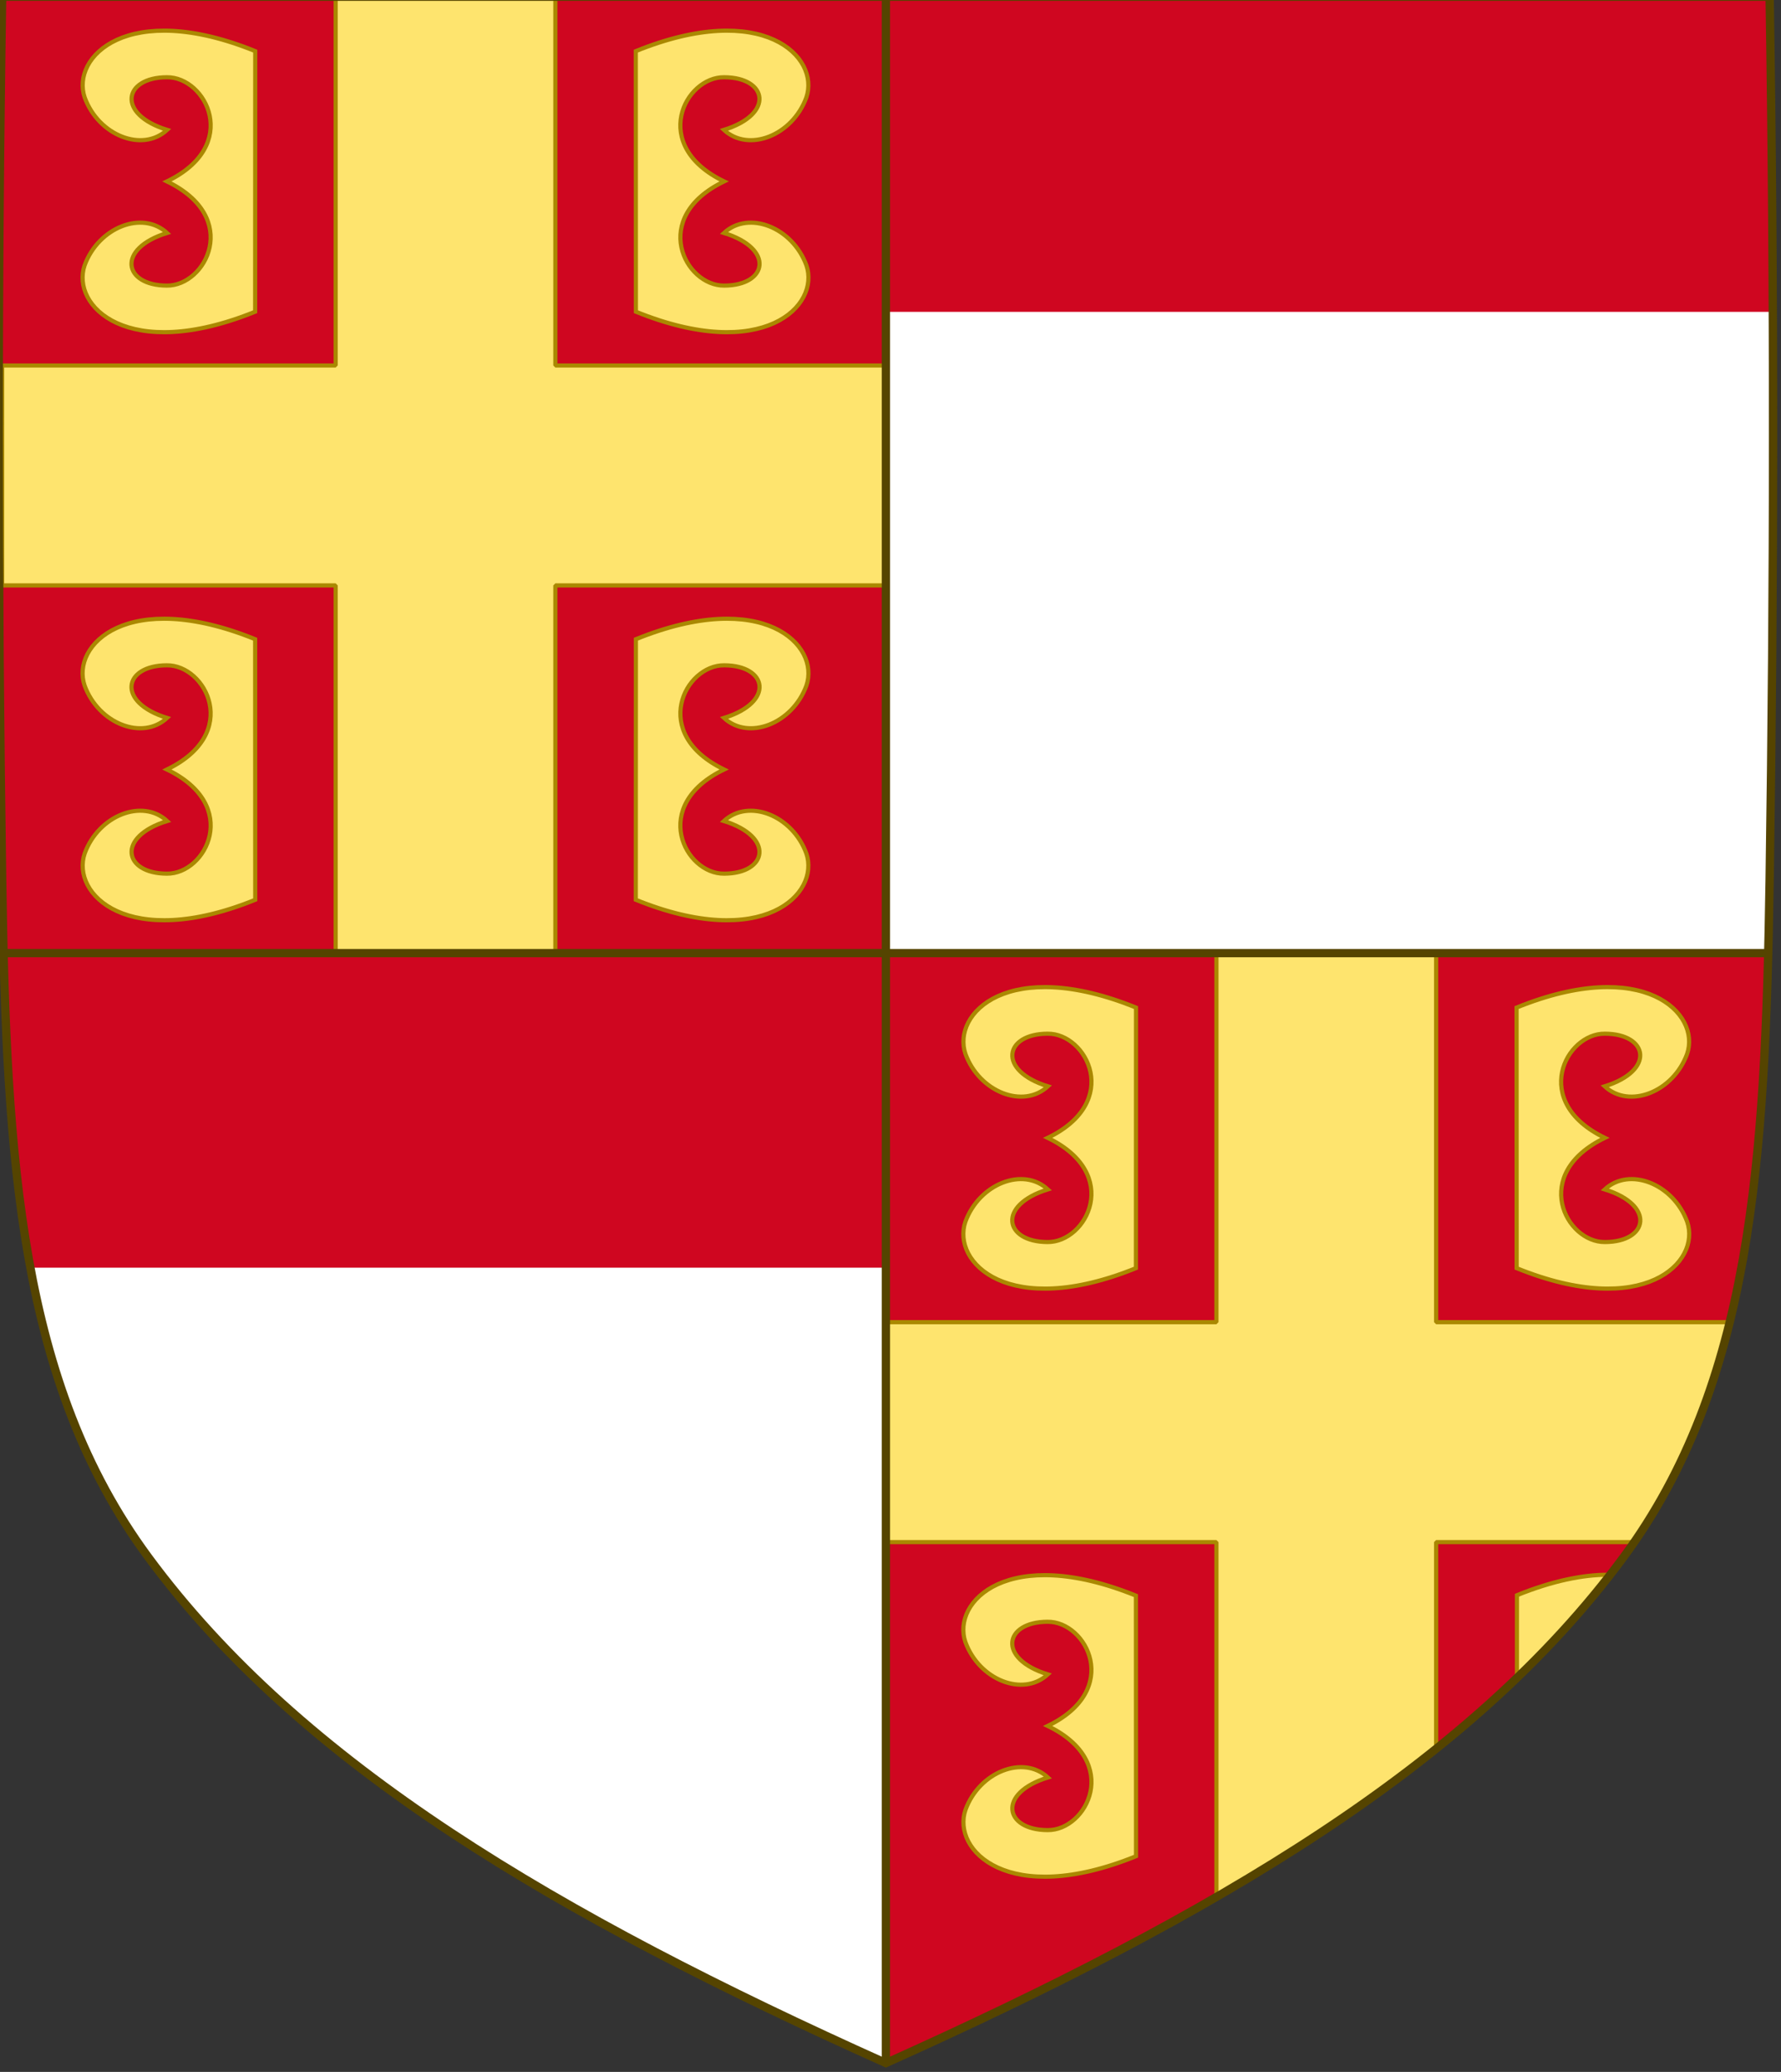 <?xml version="1.0" encoding="UTF-8" standalone="no"?>
<svg
   xmlns:dc="http://purl.org/dc/elements/1.1/"
   xmlns:cc="http://creativecommons.org/ns#"
   xmlns:rdf="http://www.w3.org/1999/02/22-rdf-syntax-ns#"
   xmlns:svg="http://www.w3.org/2000/svg"
   xmlns="http://www.w3.org/2000/svg"
   xmlns:sodipodi="http://sodipodi.sourceforge.net/DTD/sodipodi-0.dtd"
   xmlns:inkscape="http://www.inkscape.org/namespaces/inkscape"
   width="430.018"
   height="500"
   viewBox="0 0 113.776 132.292"
   version="1.1"
   id="svg8"
   inkscape:version="1.0.2 (e86c870879, 2021-01-15)"
   sodipodi:docname="Arms_of_Heinrich_von_Tunna,_Grand_Master_of_the_Teutonic_Order.svg">
  <rect x="0" y="0" width="113.776" height="132.292" fill="#333333" stroke="none"/>
  <defs
     id="defs2">
    <clipPath
       clipPathUnits="userSpaceOnUse"
       id="clipPath6200-1-2">
      <path
         inkscape:connector-curvature="0"
         sodipodi:nodetypes="csscsscc"
         d="m 1225.53,-900.836 c 1.076,67.808 1.012,135.625 0,203.431 -0.975,65.329 -4.234,116.31 -33.501,156.172 -35.255,48.019 -93.988,82.671 -169.54,116.716 -75.551,-34.045 -134.285,-68.698 -169.54,-116.716 -29.267,-39.863 -32.526,-90.843 -33.501,-156.172 -1.012,-67.806 -1.076,-135.623 0,-203.431 z"
         style="display:inline;fill:none;stroke:#554400;stroke-width:2;stroke-miterlimit:4;stroke-dasharray:none"
         id="path6202-5-6" />
    </clipPath>
    <clipPath
       clipPathUnits="userSpaceOnUse"
       id="clipPath6200-1-2-7">
      <path
         inkscape:connector-curvature="0"
         sodipodi:nodetypes="csscsscc"
         d="m 1225.53,-900.836 c 1.076,67.808 1.012,135.625 0,203.431 -0.975,65.329 -4.234,116.31 -33.501,156.172 -35.255,48.019 -93.988,82.671 -169.54,116.716 -75.551,-34.045 -134.285,-68.698 -169.54,-116.716 -29.267,-39.863 -32.526,-90.843 -33.501,-156.172 -1.012,-67.806 -1.076,-135.623 0,-203.431 z"
         style="display:inline;fill:none;stroke:#554400;stroke-width:2;stroke-miterlimit:4;stroke-dasharray:none"
         id="path6202-5-6-9" />
    </clipPath>
    <clipPath
       clipPathUnits="userSpaceOnUse"
       id="clipPath1904">
      <path
         id="path1906"
         style="display:inline;fill:#1b8c4c;fill-opacity:1;stroke:none;stroke-width:0.991;stroke-linecap:round;stroke-linejoin:bevel;stroke-miterlimit:4;stroke-dasharray:none;stroke-opacity:1;paint-order:markers fill stroke"
         d="M 767.685,865.17 V 780.102 H 448.094 v 85.068 z"
         sodipodi:nodetypes="ccccc" />
    </clipPath>
    <clipPath
       clipPathUnits="userSpaceOnUse"
       id="clipPath2172">
      <path
         id="path2174"
         style="display:inline;fill:none;stroke:#554400;stroke-width:4.63;stroke-miterlimit:4;stroke-dasharray:none"
         d="m 1385.832,771.729 c -192.658,-2.226 -385.342,-2.095 -577.994,0 C 622.222,773.748 477.375,780.49 364.115,841.046 227.683,913.991 129.228,1035.514 32.498,1191.835 129.228,1348.156 227.683,1469.68 364.115,1542.624 c 113.259,60.556 258.107,67.298 443.722,69.317 192.652,2.095 385.336,2.226 577.994,0 z"
         sodipodi:nodetypes="csscsscc"
         inkscape:connector-curvature="0" />
    </clipPath>
    <clipPath
       clipPathUnits="userSpaceOnUse"
       id="clipPath12041">
      <rect
         style="fill:#dfdfdf;fill-opacity:1;fill-rule:nonzero;stroke:none;stroke-width:1"
         id="rect12043"
         width="227.495"
         height="498.314"
         x="2201.209"
         y="-150.507" />
    </clipPath>
    <clipPath
       clipPathUnits="userSpaceOnUse"
       id="clipPath12045">
      <rect
         style="fill:#dfdfdf;fill-opacity:1;fill-rule:nonzero;stroke:none;stroke-width:1"
         id="rect12047"
         width="227.495"
         height="498.314"
         x="2201.209"
         y="-275.528" />
    </clipPath>
    <clipPath
       clipPathUnits="userSpaceOnUse"
       id="clipPath12049">
      <rect
         style="fill:#dfdfdf;fill-opacity:1;fill-rule:nonzero;stroke:none;stroke-width:1"
         id="rect12051"
         width="227.495"
         height="498.314"
         x="2199.905"
         y="-150.507" />
    </clipPath>
    <clipPath
       clipPathUnits="userSpaceOnUse"
       id="clipPath12049-1">
      <rect
         style="fill:#dfdfdf;fill-opacity:1;fill-rule:nonzero;stroke:none;stroke-width:1"
         id="rect12051-2"
         width="227.495"
         height="498.314"
         x="2199.905"
         y="-150.507" />
    </clipPath>
    <clipPath
       clipPathUnits="userSpaceOnUse"
       id="clipPath12045-0">
      <rect
         style="fill:#dfdfdf;fill-opacity:1;fill-rule:nonzero;stroke:none;stroke-width:1"
         id="rect12047-2"
         width="227.495"
         height="498.314"
         x="2201.209"
         y="-275.528" />
    </clipPath>
    <clipPath
       clipPathUnits="userSpaceOnUse"
       id="clipPath14878">
      <path
         inkscape:connector-curvature="0"
         sodipodi:nodetypes="csscsscc"
         d="m 1444.032,-1124.887 c 1.142,71.964 1.074,143.937 0,215.898 -1.035,69.333 -4.494,123.438 -35.554,165.744 -37.416,50.962 -99.749,87.738 -179.93,123.869 -80.182,-36.132 -142.515,-72.908 -179.93,-123.869 -31.061,-42.306 -34.519,-96.411 -35.554,-165.744 -1.074,-71.961 -1.142,-143.935 0,-215.898 z"
         style="display:inline;fill:none;stroke:#554400;stroke-width:2.026;stroke-miterlimit:4;stroke-dasharray:none"
         id="path14880" />
    </clipPath>
    <clipPath
       clipPathUnits="userSpaceOnUse"
       id="clipPath1812">
      <rect
         style="fill:#ffffff;fill-opacity:1;stroke:none;stroke-width:0.957;stroke-linecap:square;stroke-linejoin:bevel;stroke-miterlimit:4;stroke-dasharray:none;stroke-opacity:1;paint-order:markers fill stroke"
         id="rect1814"
         width="409.063"
         height="146.717"
         x="92.781"
         y="26.272"
         clip-path="none" />
    </clipPath>
    <clipPath
       clipPathUnits="userSpaceOnUse"
       id="clipPath2844">
      <path
         id="path2846"
         style="fill:#ffffff;fill-opacity:1;stroke:none;stroke-width:3.827;stroke-linecap:square;stroke-linejoin:bevel;stroke-miterlimit:4;stroke-dasharray:none;stroke-opacity:1;paint-order:markers fill stroke"
         d="M 94.755,26.273 C 96.108,80.307 99.085,129.202 107.489,173.345 H 502.096 V 26.273 Z" />
    </clipPath>
    <clipPath
       clipPathUnits="userSpaceOnUse"
       id="clipPath1812-5">
      <rect
         style="fill:#ffffff;fill-opacity:1;stroke:none;stroke-width:0.957;stroke-linecap:square;stroke-linejoin:bevel;stroke-miterlimit:4;stroke-dasharray:none;stroke-opacity:1;paint-order:markers fill stroke"
         id="rect1814-3"
         width="409.063"
         height="146.717"
         x="92.781"
         y="26.272"
         clip-path="none" />
    </clipPath>
    <clipPath
       clipPathUnits="userSpaceOnUse"
       id="clipPath6837">
      <rect
         style="fill:#ffffff;fill-opacity:1;stroke:none;stroke-width:0.957;stroke-linecap:square;stroke-linejoin:bevel;stroke-miterlimit:4;stroke-dasharray:none;stroke-opacity:1;paint-order:markers fill stroke"
         id="rect6839"
         width="409.063"
         height="146.717"
         x="-9.407"
         y="-370.355"
         clip-path="none"
         transform="rotate(90)" />
    </clipPath>
    <clipPath
       clipPathUnits="userSpaceOnUse"
       id="clipPath6837-6">
      <rect
         style="fill:#ffffff;fill-opacity:1;stroke:none;stroke-width:0.957;stroke-linecap:square;stroke-linejoin:bevel;stroke-miterlimit:4;stroke-dasharray:none;stroke-opacity:1;paint-order:markers fill stroke"
         id="rect6839-3"
         width="409.063"
         height="146.717"
         x="-9.407"
         y="-370.355"
         clip-path="none"
         transform="rotate(90)" />
    </clipPath>
    <clipPath
       clipPathUnits="userSpaceOnUse"
       id="clipPath10745">
      <path
         id="path10747"
         clip-path="none"
         style="fill:#ffffff;fill-opacity:1;stroke:none;stroke-width:0.957;stroke-linecap:square;stroke-linejoin:bevel;stroke-miterlimit:4;stroke-dasharray:none;stroke-opacity:1;paint-order:markers fill stroke"
         d="M 370.355,-9.407 V 399.656 L 223.638,433.642 V -9.407 Z"
         sodipodi:nodetypes="ccccc" />
    </clipPath>
    <clipPath
       clipPathUnits="userSpaceOnUse"
       id="clipPath11046">
      <path
         id="use11048"
         d="m 94.299,26.316 c -1.076,67.808 -1.012,135.626 0,203.432 0.086,5.795 0.203,11.437 0.342,17.008 H 297.34 V 26.316 Z"
         style="display:inline;opacity:1;vector-effect:none;fill:#ce0f25;fill-opacity:1;stroke:#800000;stroke-width:1;stroke-linecap:butt;stroke-linejoin:miter;stroke-miterlimit:4;stroke-dasharray:none;stroke-dashoffset:0;stroke-opacity:1;marker:none" />
    </clipPath>
    <clipPath
       clipPathUnits="userSpaceOnUse"
       id="clipPath11139">
      <path
         id="use11141"
         d="m 91.34,28.756 v 255.881 c 75.551,-34.045 134.284,-68.698 169.539,-116.717 26.671,-36.327 31.73,-81.926 33.158,-139.164 z"
         style="display:inline;opacity:1;vector-effect:none;fill:#ce0f25;fill-opacity:1;stroke:#800000;stroke-width:1;stroke-linecap:butt;stroke-linejoin:miter;stroke-miterlimit:4;stroke-dasharray:none;stroke-dashoffset:0;stroke-opacity:1;marker:none" />
    </clipPath>
    <clipPath
       clipPathUnits="userSpaceOnUse"
       id="clipPath1499">
      <path
         style="fill:none;stroke:#000000;stroke-width:2.402px;stroke-linecap:butt;stroke-linejoin:miter;stroke-opacity:1"
         d="M 129.604,239.215 V 64.616 h 166.652 l -50.49,93.847 z"
         id="path1501" />
    </clipPath>
    <clipPath
       clipPathUnits="userSpaceOnUse"
       id="clipPath11063">
      <path
         inkscape:connector-curvature="0"
         sodipodi:nodetypes="csscsscc"
         d="m 794.296,-1360.258 c -1.142,71.964 -1.074,143.937 0,215.899 1.035,69.333 4.494,123.438 35.554,165.744 37.416,50.962 99.749,87.738 179.931,123.869 80.182,-36.132 142.515,-72.908 179.93,-123.869 31.061,-42.306 34.519,-96.411 35.554,-165.744 1.074,-71.961 1.142,-143.935 0,-215.899 z"
         style="display:inline;fill:none;fill-opacity:1;stroke:#554400;stroke-width:2.026;stroke-miterlimit:4;stroke-dasharray:none;stroke-opacity:1"
         id="path11065" />
    </clipPath>
    <clipPath
       clipPathUnits="userSpaceOnUse"
       id="clipPath992">
      <path
         id="path994"
         style="fill:#1a1a1a;fill-opacity:1;stroke:none;stroke-width:2.026;stroke-linecap:square;stroke-linejoin:bevel;stroke-miterlimit:4;stroke-dasharray:none;paint-order:markers fill stroke"
         d="m 1218.325,-890.912 v 271.538 c -80.182,-36.132 -142.513,-72.91 -179.929,-123.871 -28.301,-38.547 -33.674,-86.933 -35.19,-147.667 z" />
    </clipPath>
    <clipPath
       clipPathUnits="userSpaceOnUse"
       id="clipPath998">
      <rect
         style="fill:none;stroke:#920000;stroke-width:0.437;stroke-linecap:square;stroke-linejoin:bevel;paint-order:markers fill stroke"
         id="rect1000"
         width="183.702"
         height="204.16"
         x="731.945"
         y="70.422"
         transform="rotate(-47.648)" />
    </clipPath>
  </defs>
  <sodipodi:namedview
     id="base"
     pagecolor="#ffffff"
     bordercolor="#666666"
     borderopacity="1.0"
     inkscape:pageopacity="0.0"
     inkscape:pageshadow="2"
     inkscape:zoom="0.24748738"
     inkscape:cx="-938.87128"
     inkscape:cy="-14.445013"
     inkscape:document-units="mm"
     inkscape:current-layer="g3873"
     inkscape:document-rotation="0"
     showgrid="false"
     inkscape:pagecheckerboard="true"
     units="px"
     inkscape:object-paths="true"
     inkscape:snap-intersection-paths="false"
     inkscape:snap-midpoints="true"
     inkscape:window-width="1920"
     inkscape:window-height="986"
     inkscape:window-x="-11"
     inkscape:window-y="-11"
     inkscape:window-maximized="1"
     inkscape:snap-global="true"
     inkscape:snap-nodes="true"
     inkscape:snap-others="false"
     inkscape:object-nodes="true"
     inkscape:snap-smooth-nodes="true"
     inkscape:snap-object-midpoints="true"
     inkscape:snap-center="false"
     showguides="false">
    <sodipodi:guide
       position="55.659,154.609"
       orientation="0,-1"
       id="guide1538" />
  </sodipodi:namedview>
  <g
     inkscape:label="Livello 1"
     inkscape:groupmode="layer"
     id="layer1">
    <g
       id="g3873"
       style="display:inline"
       transform="matrix(-0.262,0,0,0.261,375.795,293.413)">
      <g
         id="g1416">
        <path
           inkscape:connector-curvature="0"
           sodipodi:nodetypes="csscsscc"
           d="m 1002.841,-1124.835 c -1.142,71.963 -1.074,143.935 0,215.896 1.035,69.332 4.494,123.436 35.554,165.741 37.416,50.961 99.749,87.736 179.931,123.868 80.182,-36.131 142.515,-72.907 179.93,-123.868 31.061,-42.305 34.519,-96.409 35.554,-165.741 1.075,-71.96 1.142,-143.933 0,-215.896 z"
           style="display:inline;fill:#cf0620;fill-opacity:1;stroke:none;stroke-width:1.061"
           id="path7014-6-7-28-3-7-18-3-1" />
        <path
           id="path1170"
           style="display:inline;fill:#cf0620;fill-opacity:1;stroke:none;stroke-width:1.048"
           d="M 215.008,1.049 V 231.434 h 212.826 c 0.145,-5.81 0.269,-11.694 0.359,-17.736 1.063,-70.878 1.13,-141.768 0,-212.648 z"
           transform="matrix(-1.011,0,0,1.015,1435.655,-1125.9)" />
        <path
           id="path1173"
           style="display:inline;fill:#ffffff;fill-opacity:1;stroke:none;stroke-width:1.048"
           d="M 215.008,76.846 V 231.434 h 212.826 c 0.145,-5.81 0.269,-11.694 0.359,-17.736 0.684,-45.614 0.95,-91.233 0.756,-136.852 z"
           transform="matrix(-1.011,0,0,1.015,1435.655,-1125.9)" />
        <path
           id="path1177"
           style="display:inline;fill:#ffffff;fill-opacity:1;stroke:none;stroke-width:1.048"
           d="m 8.641,307.23 c 4.881,26.269 13.366,49.383 28.359,69.715 37.016,50.194 98.683,86.418 178.008,122.006 v -191.721 z"
           transform="matrix(-1.011,0,0,1.015,1435.655,-1125.9)" />
      </g>
      <path
         id="rect1219"
         style="fill:#fee46e;fill-opacity:1;stroke:#aa8800;stroke-width:1.013;stroke-linecap:square;stroke-linejoin:bevel;stroke-miterlimit:4;stroke-dasharray:none;stroke-opacity:1;paint-order:markers fill stroke"
         d="m 1352.487,-890.91 v -90.062 h 81.323 v -53.803 h -81.323 v -90.06 h -53.566 v 90.06 h -80.595 v 53.803 h 80.595 v 90.062 z"
         sodipodi:nodetypes="ccccccccccccc" />
      <path
         id="rect1269"
         style="fill:#fee46e;fill-opacity:1;stroke:#aa8800;stroke-width:1.013;stroke-linecap:square;stroke-linejoin:bevel;stroke-miterlimit:4;stroke-dasharray:none;stroke-opacity:1;paint-order:markers fill stroke"
         d="m 1137.732,-890.91 v 90.177 h 80.228 v 53.803 h -80.228 v 87.117 c -19.729,-11.44 -37.649,-23.376 -53.566,-36.165 v -50.952 h -48.749 c -11.1,-16.181 -18.384,-34.061 -23.209,-53.803 h 71.958 v -90.177 z" />
      <path
         id="path14520-5"
         style="font-style:normal;font-weight:normal;font-size:95.842px;font-family:'Bookman Old Style';display:inline;fill:#fee46e;fill-opacity:1;stroke:#aa8800;stroke-width:1.013;stroke-linecap:butt;stroke-linejoin:miter;stroke-miterlimit:4;stroke-dasharray:none;stroke-opacity:1"
         d="m 1393.635,-1079.804 c -18.288,8.838 -9.5,25.624 0.045,25.485 10.536,-0.028 12.374,-9.015 -0.083,-12.876 6.017,-5.607 16.707,-1.396 20.104,7.918 3.39,9.9 -10.536,23.982 -41.58,11.347 l -0.022,-63.749 c 31.044,-12.636 44.97,1.446 41.58,11.346 -3.397,9.314 -14.087,13.525 -20.104,7.919 12.457,-3.86 10.619,-12.848 0.083,-12.876 -9.545,-0.139 -18.311,16.648 -0.022,25.485 z"
         sodipodi:nodetypes="cccccccccc" />
      <path
         id="path1197"
         style="font-style:normal;font-weight:normal;font-size:95.842px;font-family:'Bookman Old Style';display:inline;fill:#fee46e;fill-opacity:1;stroke:#aa8800;stroke-width:1.013;stroke-linecap:butt;stroke-linejoin:miter;stroke-miterlimit:4;stroke-dasharray:none;stroke-opacity:1"
         d="m 1257.771,-1079.804 c 18.288,8.838 9.5,25.624 -0.045,25.485 -10.536,-0.028 -12.374,-9.015 0.083,-12.876 -6.017,-5.607 -16.707,-1.396 -20.104,7.918 -3.39,9.9 10.536,23.982 41.58,11.347 l 0.022,-63.749 c -31.044,-12.636 -44.97,1.446 -41.58,11.346 3.397,9.314 14.087,13.525 20.104,7.919 -12.457,-3.86 -10.619,-12.848 -0.083,-12.876 9.545,-0.139 18.311,16.648 0.022,25.485 z"
         sodipodi:nodetypes="cccccccccc" />
      <path
         id="path1199"
         style="font-style:normal;font-weight:normal;font-size:95.842px;font-family:'Bookman Old Style';display:inline;fill:#fee46e;fill-opacity:1;stroke:#aa8800;stroke-width:1.013;stroke-linecap:butt;stroke-linejoin:miter;stroke-miterlimit:4;stroke-dasharray:none;stroke-opacity:1"
         d="m 1393.635,-935.942 c -18.288,-8.838 -9.5,-25.624 0.045,-25.485 10.536,0.028 12.374,9.015 -0.083,12.876 6.017,5.607 16.707,1.396 20.104,-7.918 3.39,-9.9 -10.536,-23.982 -41.58,-11.347 l -0.022,63.749 c 31.044,12.636 44.97,-1.446 41.58,-11.346 -3.397,-9.314 -14.087,-13.525 -20.104,-7.919 12.457,3.86 10.619,12.848 0.083,12.876 -9.545,0.139 -18.311,-16.648 -0.022,-25.485 z"
         sodipodi:nodetypes="cccccccccc" />
      <path
         id="path1201"
         style="font-style:normal;font-weight:normal;font-size:95.842px;font-family:'Bookman Old Style';display:inline;fill:#fee46e;fill-opacity:1;stroke:#aa8800;stroke-width:1.013;stroke-linecap:butt;stroke-linejoin:miter;stroke-miterlimit:4;stroke-dasharray:none;stroke-opacity:1"
         d="m 1257.771,-935.942 c 18.288,-8.838 9.5,-25.624 -0.045,-25.485 -10.536,0.028 -12.374,9.015 0.083,12.876 -6.017,5.607 -16.707,1.396 -20.104,-7.918 -3.39,-9.9 10.536,-23.982 41.58,-11.347 l 0.022,63.749 c -31.044,12.636 -44.97,-1.446 -41.58,-11.346 3.397,-9.314 14.087,-13.525 20.104,-7.919 -12.457,3.86 -10.619,12.848 -0.083,12.876 9.545,0.139 18.311,-16.648 0.022,-25.485 z"
         sodipodi:nodetypes="cccccccccc" />
      <path
         id="path1214"
         style="font-style:normal;font-weight:normal;font-size:95.842px;font-family:'Bookman Old Style';display:inline;fill:#fee46e;fill-opacity:1;stroke:#aa8800;stroke-width:1.013;stroke-linecap:butt;stroke-linejoin:miter;stroke-miterlimit:4;stroke-dasharray:none;stroke-opacity:1"
         d="m 1178.88,-845.821 c -18.288,8.838 -9.5,25.624 0.045,25.485 10.536,-0.028 12.374,-9.015 -0.083,-12.876 6.017,-5.607 16.707,-1.396 20.104,7.918 3.39,9.9 -10.536,23.982 -41.58,11.347 l -0.022,-63.749 c 31.044,-12.636 44.97,1.446 41.58,11.346 -3.397,9.314 -14.087,13.525 -20.104,7.919 12.457,-3.86 10.619,-12.848 0.083,-12.876 -9.545,-0.139 -18.311,16.648 -0.022,25.485 z"
         sodipodi:nodetypes="cccccccccc" />
      <path
         id="path1216"
         style="font-style:normal;font-weight:normal;font-size:95.842px;font-family:'Bookman Old Style';display:inline;fill:#fee46e;fill-opacity:1;stroke:#aa8800;stroke-width:1.013;stroke-linecap:butt;stroke-linejoin:miter;stroke-miterlimit:4;stroke-dasharray:none;stroke-opacity:1"
         d="m 1043.016,-845.821 c 18.288,8.838 9.5,25.624 -0.045,25.485 -10.536,-0.028 -12.374,-9.015 0.083,-12.876 -6.017,-5.607 -16.707,-1.396 -20.104,7.918 -3.39,9.9 10.536,23.982 41.58,11.347 l 0.022,-63.749 c -31.044,-12.636 -44.97,1.446 -41.58,11.346 3.397,9.314 14.087,13.525 20.104,7.919 -12.457,-3.86 -10.619,-12.848 -0.083,-12.876 9.545,-0.139 18.311,16.648 0.022,25.485 z"
         sodipodi:nodetypes="cccccccccc" />
      <path
         id="path1218"
         style="font-style:normal;font-weight:normal;font-size:95.842px;font-family:'Bookman Old Style';display:inline;fill:#fee46e;fill-opacity:1;stroke:#aa8800;stroke-width:1.013;stroke-linecap:butt;stroke-linejoin:miter;stroke-miterlimit:4;stroke-dasharray:none;stroke-opacity:1"
         d="m 1178.88,-701.958 c -18.288,-8.838 -9.5,-25.624 0.045,-25.485 10.536,0.028 12.374,9.015 -0.083,12.876 6.017,5.607 16.707,1.396 20.104,-7.918 3.39,-9.9 -10.536,-23.982 -41.58,-11.347 l -0.022,63.749 c 31.044,12.636 44.97,-1.446 41.58,-11.346 -3.397,-9.314 -14.087,-13.525 -20.104,-7.919 12.457,3.86 10.619,12.848 0.083,12.876 -9.545,0.139 -18.311,-16.648 -0.022,-25.485 z"
         sodipodi:nodetypes="cccccccccc" />
      <path
         id="path1220"
         style="font-style:normal;font-weight:normal;font-size:95.842px;font-family:'Bookman Old Style';display:inline;fill:#fee46e;fill-opacity:1;stroke:#aa8800;stroke-width:1;stroke-linecap:butt;stroke-linejoin:miter;stroke-miterlimit:4;stroke-dasharray:none;stroke-opacity:1"
         d="m 389.053,381.236 c -5.954,0.014 -13.251,1.433 -21.889,4.934 l -0.008,19.938 c 8.236,-7.916 15.769,-16.172 22.531,-24.855 -0.213,-0.003 -0.418,-0.016 -0.635,-0.016 z"
         transform="matrix(-1.011,0,0,1.015,1435.655,-1125.9)" />
      <g
         id="g1944-8"
         style="display:inline;fill:none;fill-opacity:1;stroke:#554400;stroke-width:2.026;stroke-miterlimit:4;stroke-dasharray:none;stroke-opacity:1"
         transform="matrix(1,0,0,1,2.0249165e-4,-0.103)">
        <path
           inkscape:connector-curvature="0"
           sodipodi:nodetypes="csscsscc"
           d="m 1002.841,-1124.887 c -1.142,71.964 -1.074,143.937 0,215.898 1.035,69.333 4.494,123.438 35.554,165.744 37.416,50.962 99.749,87.738 179.93,123.869 80.182,-36.132 142.515,-72.908 179.93,-123.869 31.061,-42.306 34.519,-96.411 35.554,-165.744 1.074,-71.961 1.142,-143.935 0,-215.898 z"
           style="display:inline;fill:none;fill-opacity:1;stroke:#554400;stroke-width:2.026;stroke-miterlimit:4;stroke-dasharray:none;stroke-opacity:1"
           id="path7014-6-7-28-3-7-9-4-4-0-7" />
        <path
           style="fill:none;fill-opacity:1;stroke:#554400;stroke-width:2.026;stroke-linecap:butt;stroke-linejoin:miter;stroke-miterlimit:4;stroke-dasharray:none;stroke-opacity:1"
           d="m 1218.326,-1124.835 -1e-4,505.505 m 215.135,-271.582 h -430.269"
           id="path1449-3"
           sodipodi:nodetypes="cccc" />
      </g>
    </g>
  </g>
</svg>
